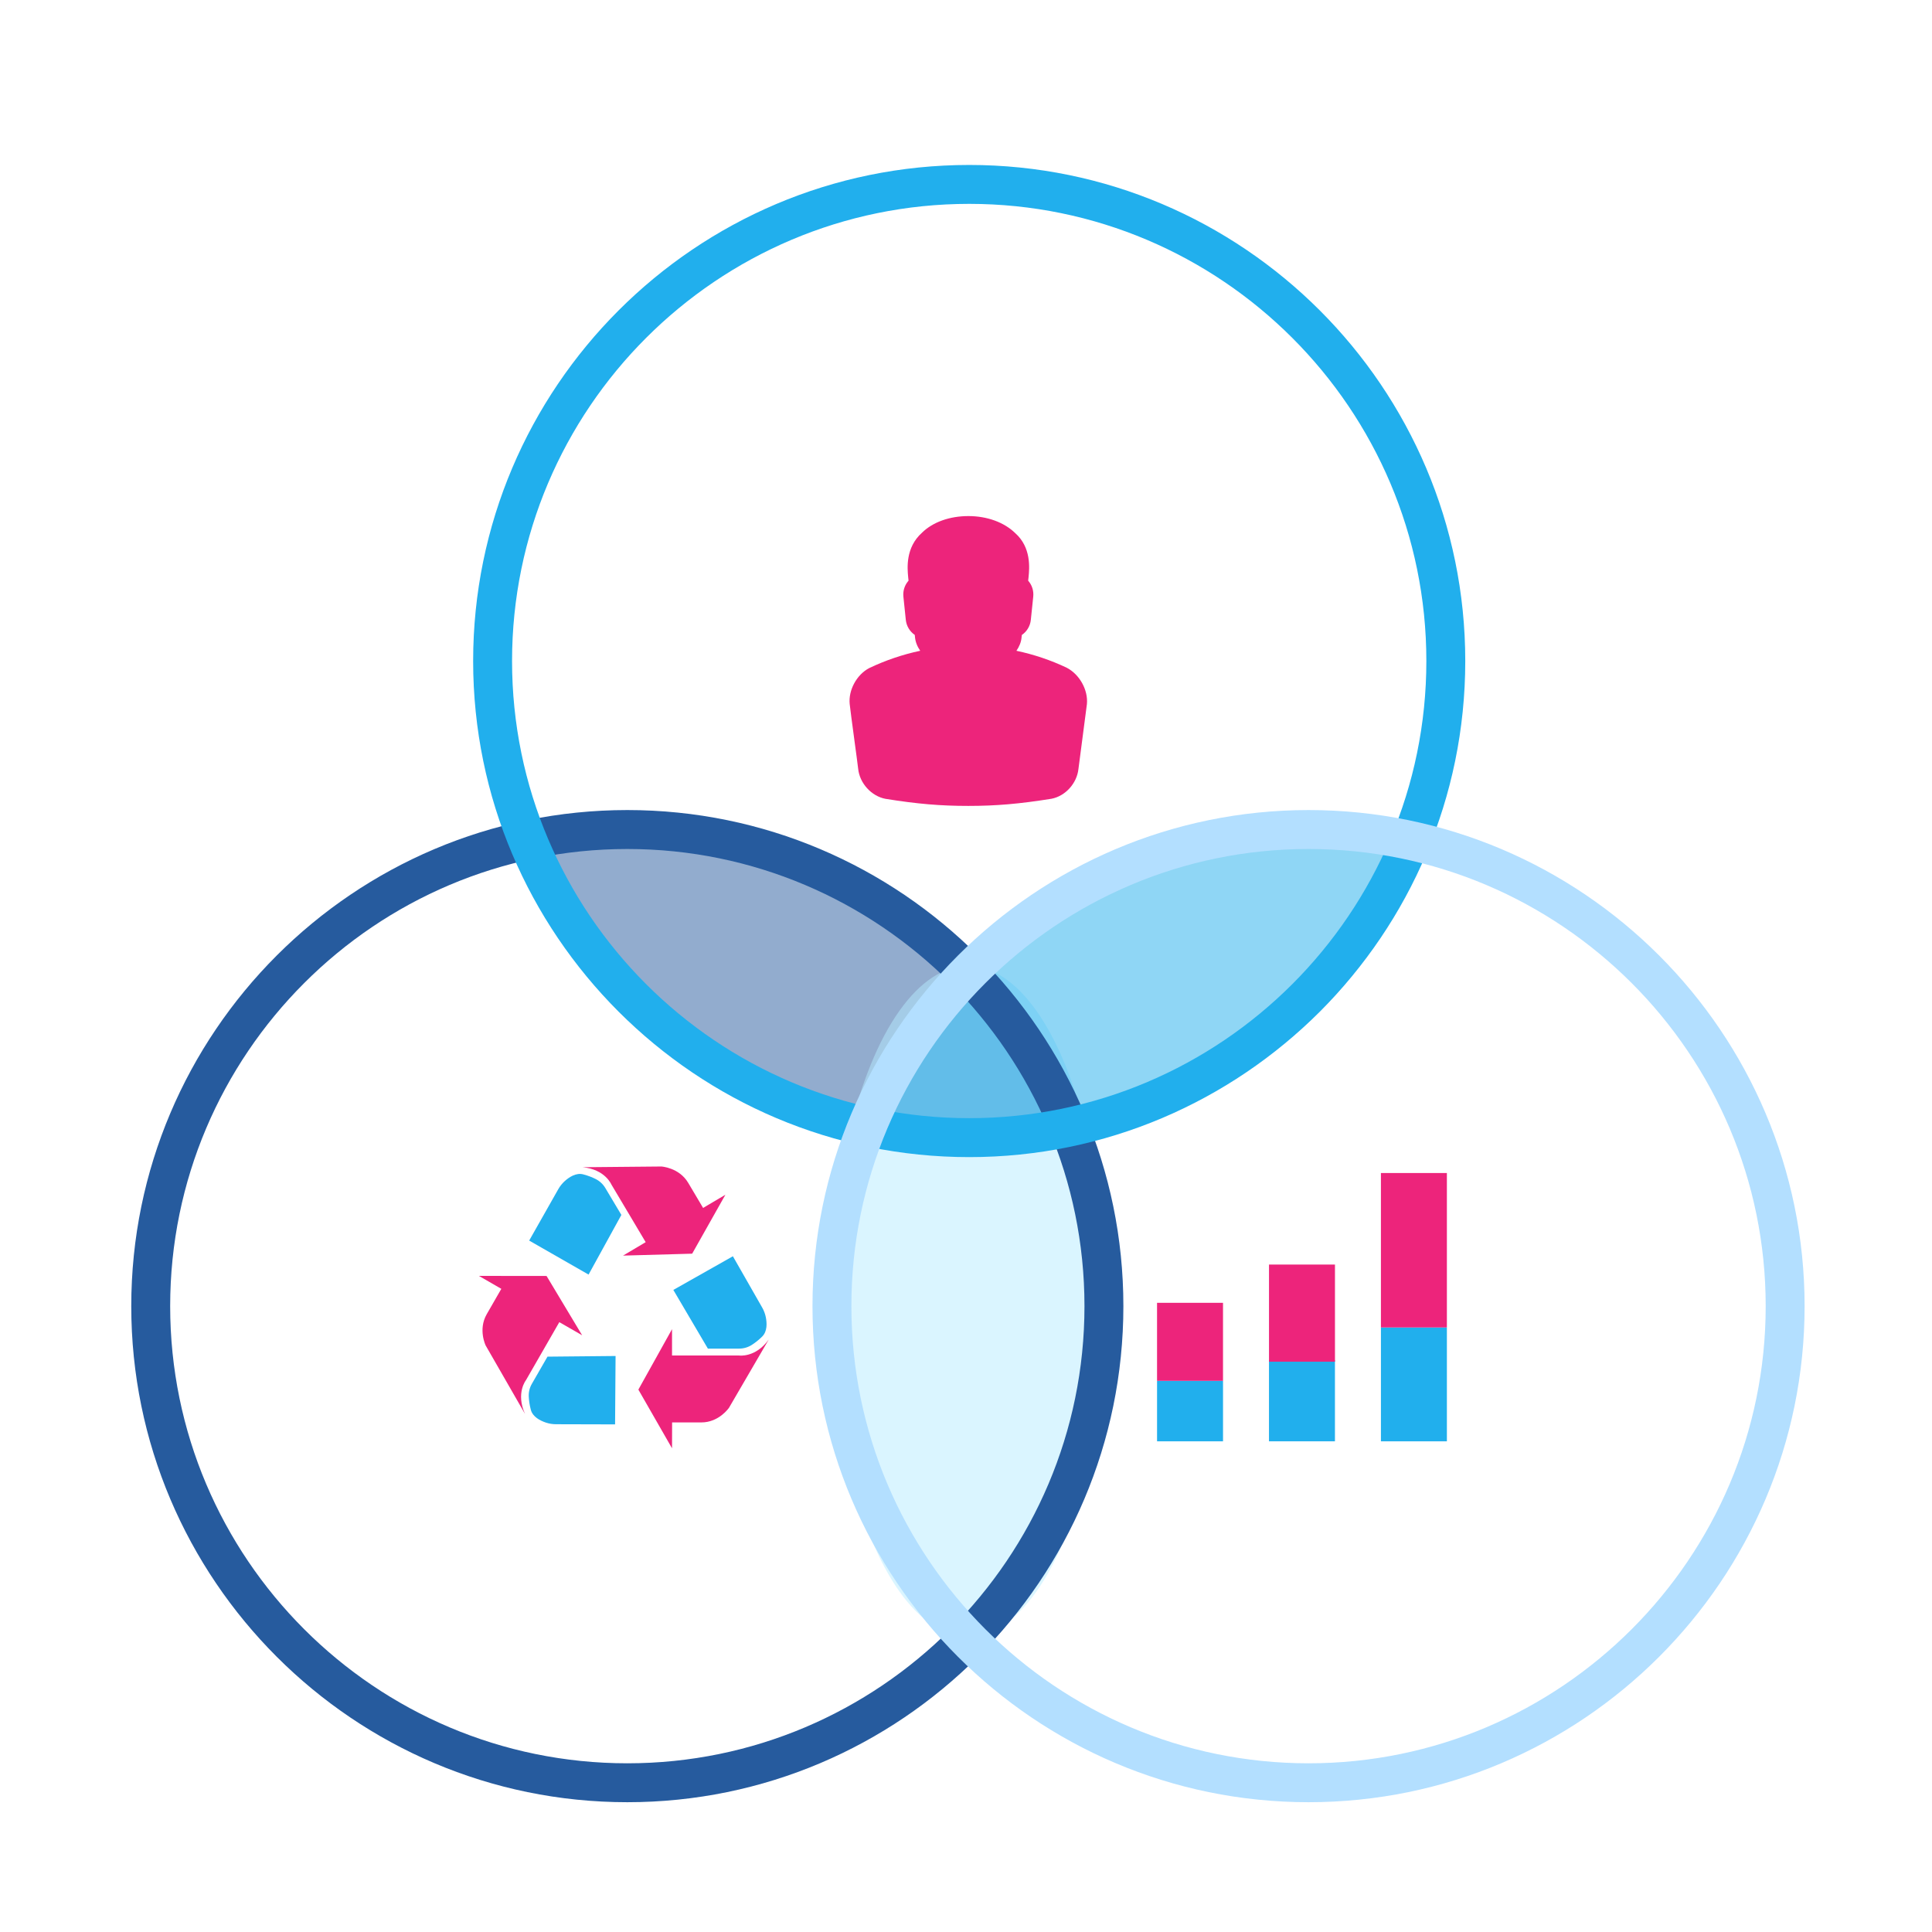 <?xml version="1.0" encoding="utf-8"?>
<!-- Generator: Adobe Illustrator 26.0.1, SVG Export Plug-In . SVG Version: 6.00 Build 0)  -->
<svg version="1.1" id="Layer_3" xmlns="http://www.w3.org/2000/svg" xmlns:xlink="http://www.w3.org/1999/xlink" x="0px" y="0px"
	 viewBox="0 0 500 500" style="enable-background:new 0 0 500 500;" xml:space="preserve">
<style type="text/css">
	.st0{opacity:0.5;fill:#265B9E;}
	.st1{opacity:0.5;fill:#B6ECFF;}
	.st2{opacity:0.5;fill:#21AFED;}
	.st3{fill:#ED247B;}
	.st4{fill:#21AFED;}
	.st5{fill:#265B9E;}
	.st6{fill:#B3DFFF;}
</style>
<path class="st0" d="M134.05,220.39c15.03,43.04,56.85,74.03,106.14,74.03c12.16,0,23.85-1.91,34.81-5.39
	C259.97,245.98,218.15,215,168.86,215C156.7,215,145.01,216.91,134.05,220.39z"/>
<ellipse class="st1" cx="250.5" cy="336.73" rx="35.5" ry="86.73"/>
<path class="st2" d="M227,288.85c11.05,3.59,22.85,5.57,35.12,5.57c48.91,0,90.43-30.9,105.42-73.85
	c-11.05-3.59-22.85-5.57-35.12-5.57C283.5,215,241.98,245.9,227,288.85z"/>
<g>
	<g>
		<g>
			<g>
				<path class="st3" d="M198.95,346.67l-10.28,17.65c0,0-2.57,3.8-7.15,3.8c-4.69,0-7.58,0-7.58,0l-0.02,6.7l-8.71-15.19
					l8.71-15.64v6.81h17.31C191.24,350.8,195.49,351.47,198.95,346.67z"/>
			</g>
			<g>
				<path class="st4" d="M183.2,349.02l-8.94-15.19l15.41-8.71l7.57,13.25c0.45,0.78,0.77,1.63,0.95,2.51
					c0.3,1.5,0.42,3.66-0.93,5.01c-0.96,0.96-1.93,1.68-2.71,2.18c-0.97,0.62-2.11,0.95-3.26,0.95H183.2z"/>
			</g>
		</g>
		<g>
			<g>
				<path class="st3" d="M150.75,302.08l20.42-0.19c0,0,4.58,0.27,6.92,4.2c2.4,4.03,3.87,6.52,3.87,6.52l5.77-3.41l-8.6,15.25
					l-17.89,0.5l5.86-3.48l-8.85-14.88C158.24,306.6,156.65,302.6,150.75,302.08z"/>
			</g>
			<g>
				<path class="st4" d="M160.81,314.42l-8.49,15.44l-15.37-8.8l7.52-13.28c0.44-0.78,1-1.49,1.67-2.1
					c1.14-1.03,2.93-2.23,4.78-1.76c1.32,0.34,2.43,0.8,3.26,1.22c1.03,0.52,1.89,1.33,2.48,2.32L160.81,314.42z"/>
			</g>
		</g>
		<g>
			<g>
				<path class="st3" d="M135.87,365.92l-10.18-17.71c0,0-2.01-4.12,0.27-8.09c2.34-4.07,3.78-6.57,3.78-6.57l-5.8-3.35l17.51,0.02
					l9.21,15.35l-5.91-3.4l-8.63,15.01C136.13,357.18,133.44,360.52,135.87,365.92z"/>
			</g>
			<g>
				<path class="st4" d="M141.69,351.1l17.62-0.17l-0.13,17.7l-15.27-0.04c-0.9,0-1.79-0.14-2.65-0.43
					c-1.45-0.49-3.39-1.46-3.88-3.3c-0.36-1.32-0.49-2.51-0.54-3.44c-0.05-1.16,0.23-2.3,0.81-3.3L141.69,351.1z"/>
			</g>
		</g>
	</g>
	<g>
		<path class="st5" d="M162.35,466.41c-70.79,0-128.38-57.59-128.38-128.38c0-70.79,57.59-128.39,128.38-128.39
			s128.38,57.59,128.38,128.39C290.73,408.82,233.14,466.41,162.35,466.41z M162.35,219.72c-65.24,0-118.31,53.07-118.31,118.31
			s53.07,118.31,118.31,118.31s118.31-53.07,118.31-118.31S227.58,219.72,162.35,219.72z"/>
	</g>
</g>
<g>
	<g>
		<path class="st4" d="M250.83,299.46c-70.79,0-128.38-57.59-128.38-128.38S180.03,42.69,250.83,42.69
			c70.79,0,128.38,57.59,128.38,128.39S321.62,299.46,250.83,299.46z M250.83,52.76c-65.24,0-118.31,53.07-118.31,118.31
			s53.07,118.31,118.31,118.31s118.31-53.07,118.31-118.31S316.06,52.76,250.83,52.76z"/>
	</g>
	<path class="st3" d="M276.09,172.82c-4.12-1.96-8.5-3.44-13.04-4.4c0.77-1.11,1.23-2.3,1.32-3.4l0.08-0.69
		c1.32-0.9,2.18-2.35,2.33-3.93l0.62-5.97c0.15-1.44-0.26-2.85-1.16-3.97c-0.05-0.06-0.1-0.12-0.15-0.18l0.11-1
		c0.21-2.27,0.72-7.59-3.45-11.3c-2.87-2.81-7.29-4.42-12.14-4.42c-4.85,0-9.22,1.57-11.98,4.29c-4.32,3.85-3.81,9.19-3.6,11.48
		l0.1,0.95c-0.06,0.06-0.11,0.13-0.17,0.2c-0.9,1.12-1.31,2.53-1.16,3.95l0.62,5.98c0.16,1.58,1.02,3.02,2.32,3.91l0.06,0.58
		c0.11,1.19,0.57,2.4,1.35,3.52c-4.56,0.97-8.99,2.47-13.2,4.48c-3.24,1.7-5.42,5.71-5.05,9.31c0.11,1.16,0.66,5.17,1.18,9.06
		l0.02,0.18c0.39,2.9,0.89,6.5,0.99,7.5c0.38,3.75,3.42,7.1,7.08,7.79c8.23,1.32,14.23,1.83,21.42,1.83
		c7.19,0,13.22-0.52,21.52-1.85c3.59-0.67,6.6-3.99,6.99-7.72l2.19-16.77C281.64,178.59,279.41,174.55,276.09,172.82z"/>
</g>
<g>
	<g>
		
			<rect x="351.18" y="349.75" transform="matrix(6.123234e-17 -1 1 6.123234e-17 7.633 724.194)" class="st4" width="29.46" height="17.07"/>
		
			<rect x="326.44" y="353.97" transform="matrix(6.123234e-17 -1 1 6.123234e-17 -25.558 699.451)" class="st4" width="21.02" height="17.07"/>
		
			<rect x="324.38" y="331.31" transform="matrix(6.123234e-17 -1 1 6.123234e-17 -2.893 676.787)" class="st3" width="25.14" height="17.07"/>
		
			<rect x="300.15" y="356.65" transform="matrix(6.123234e-17 -1 1 6.123234e-17 -57.204 673.163)" class="st4" width="15.66" height="17.07"/>
		
			<rect x="297.88" y="338.72" transform="matrix(6.123234e-17 -1 1 6.123234e-17 -39.278 655.237)" class="st3" width="20.19" height="17.07"/>
		
			<rect x="345.93" y="315.03" transform="matrix(6.123234e-17 -1 1 6.123234e-17 42.351 689.476)" class="st3" width="39.97" height="17.07"/>
	</g>
	<g>
		<path class="st6" d="M338.65,466.41c-70.79,0-128.38-57.59-128.38-128.38c0-70.79,57.59-128.39,128.38-128.39
			s128.38,57.59,128.38,128.39C467.04,408.82,409.44,466.41,338.65,466.41z M338.65,219.72c-65.24,0-118.31,53.07-118.31,118.31
			s53.07,118.31,118.31,118.31s118.31-53.07,118.31-118.31S403.89,219.72,338.65,219.72z"/>
	</g>
</g>
</svg>
